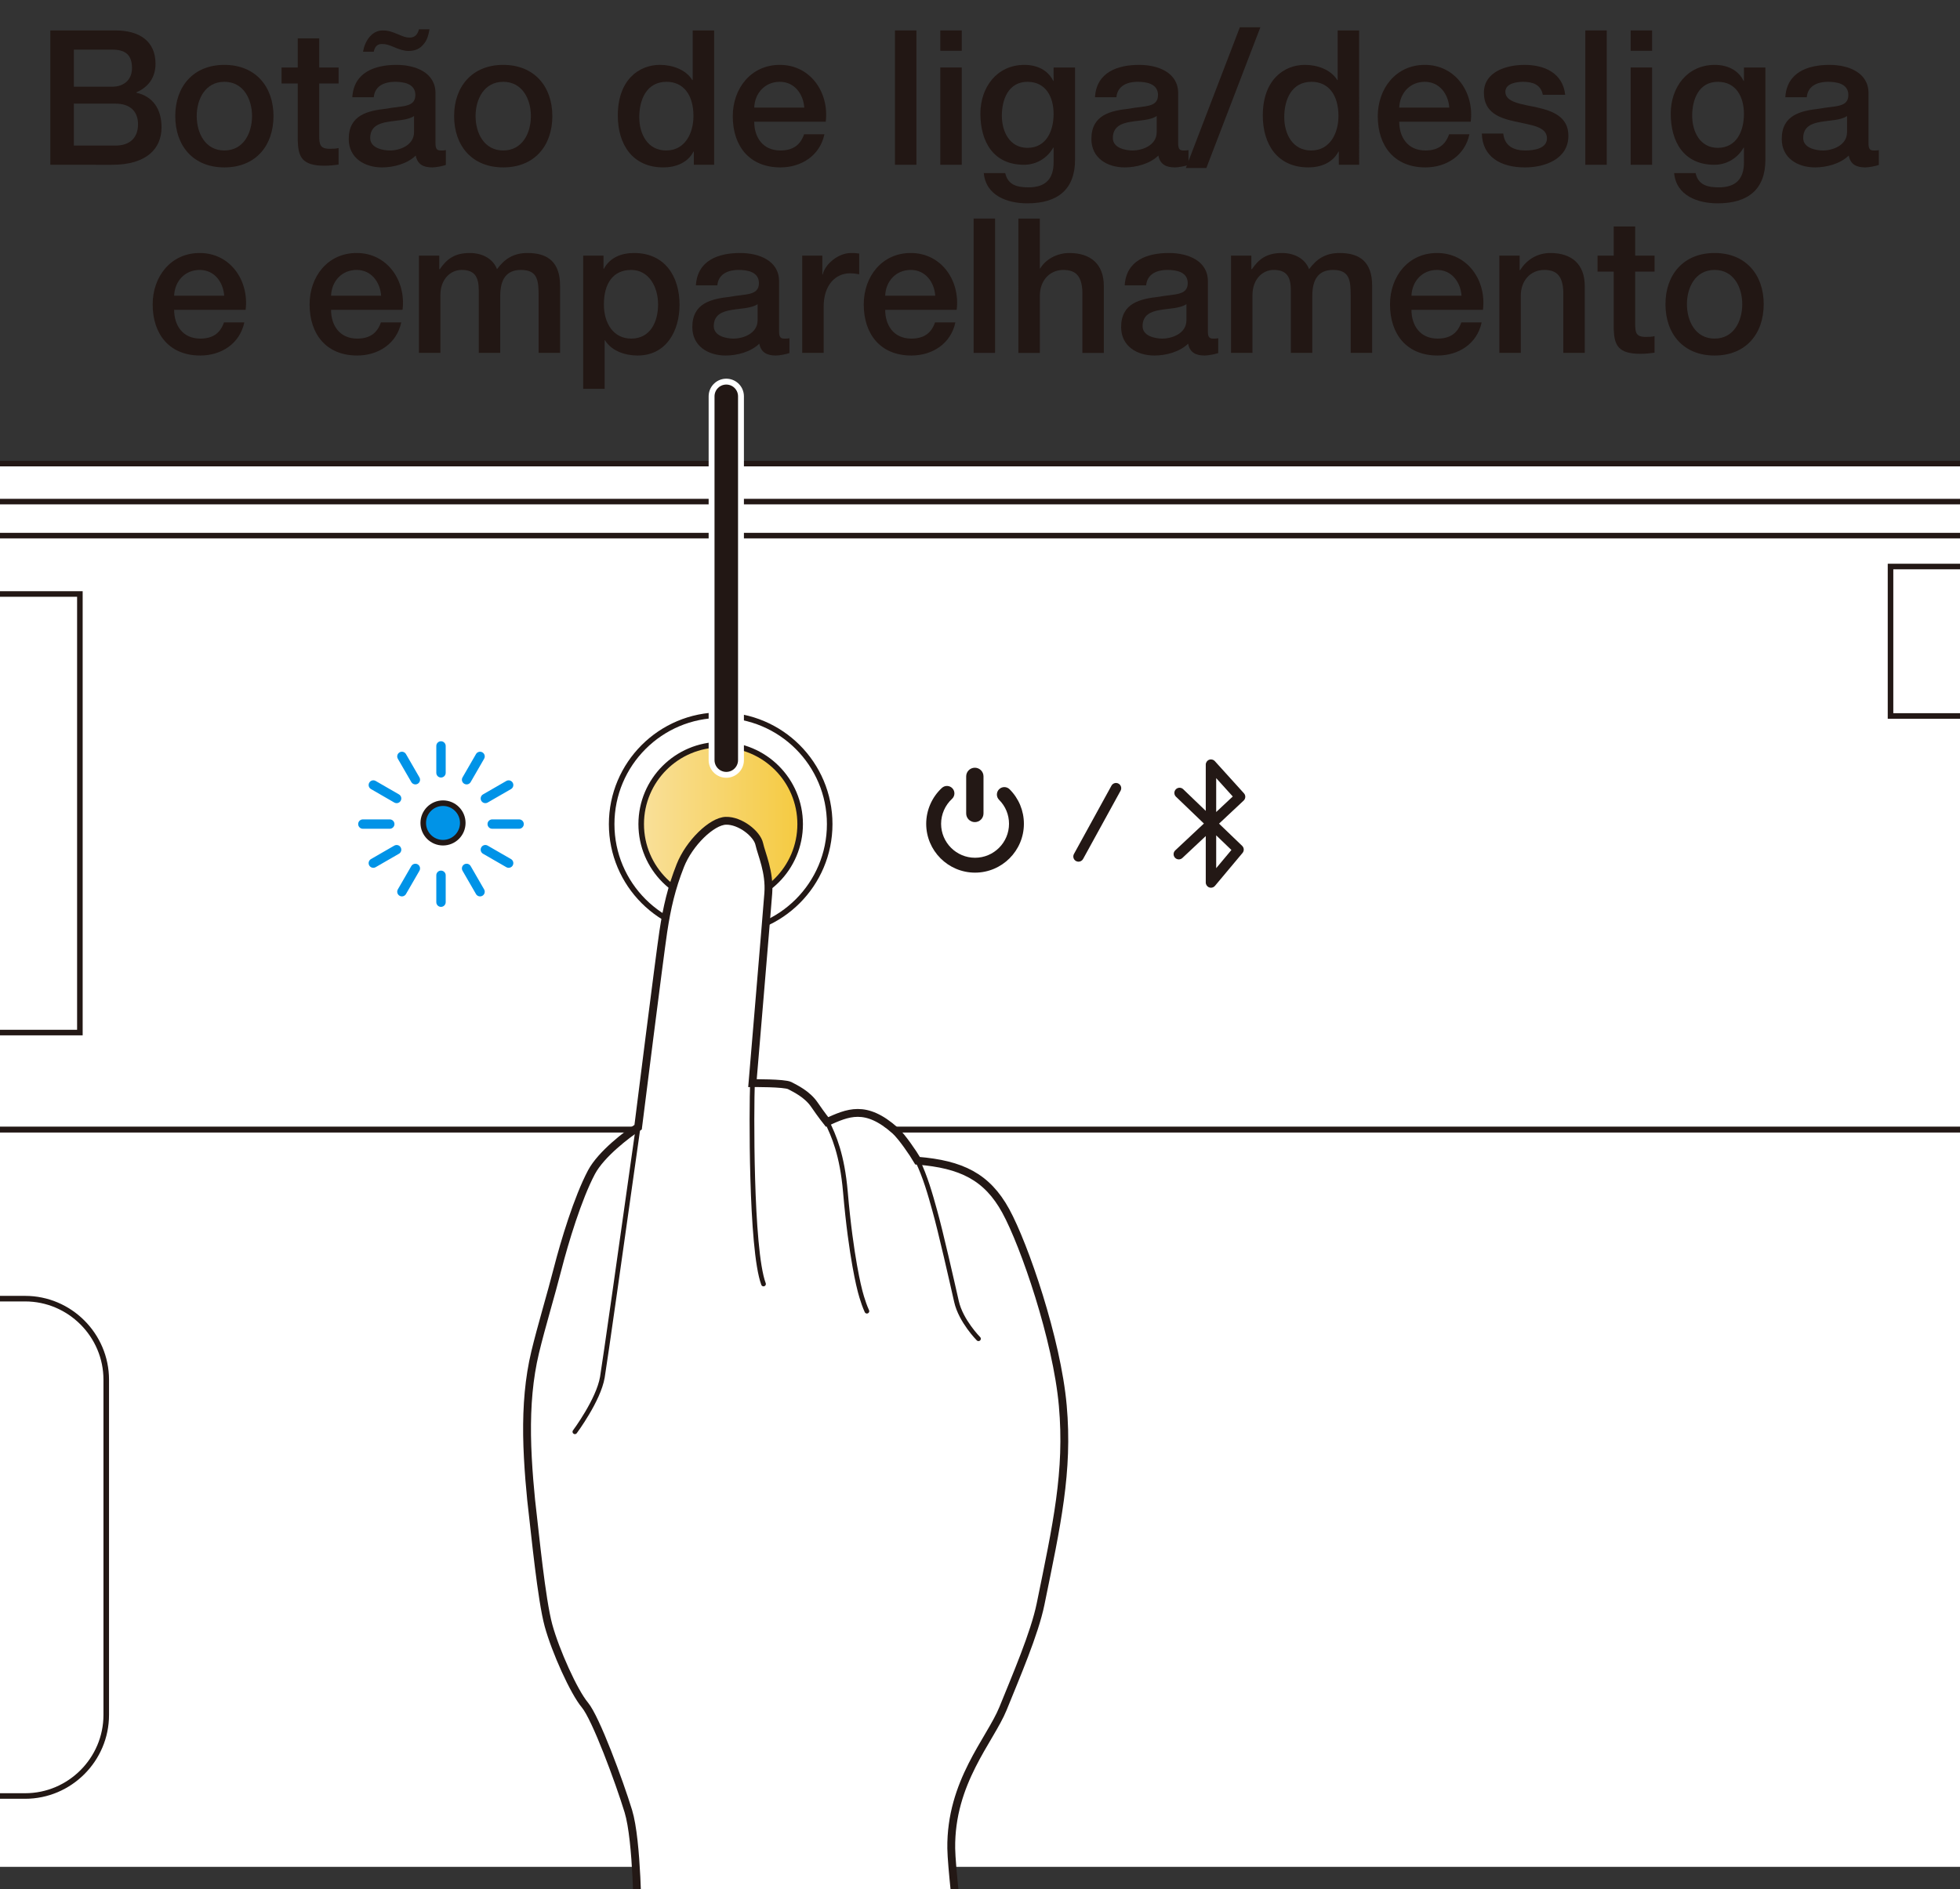 <?xml version="1.0" encoding="utf-8"?>
<!-- Generator: Adobe Illustrator 27.2.0, SVG Export Plug-In . SVG Version: 6.00 Build 0)  -->
<svg version="1.1" id="レイヤー_1" xmlns="http://www.w3.org/2000/svg" xmlns:xlink="http://www.w3.org/1999/xlink" x="0px"
	 y="0px" viewBox="0 0 250 241" enable-background="new 0 0 250 241" xml:space="preserve">
<rect x="0" y="0" width="250" height="241" fill="#333333" stroke="none"/>
<g>
	<defs>
		<rect id="SVGID_1_" y="53.859" width="250" height="184.316"/>
	</defs>
	<clipPath id="SVGID_00000093860818925241905710000016456253857201613488_">
		<use xlink:href="#SVGID_1_"  overflow="visible"/>
	</clipPath>
	<g clip-path="url(#SVGID_00000093860818925241905710000016456253857201613488_)">
		<path fill="#FFFFFF" stroke="#231815" stroke-width="0.709" stroke-miterlimit="10" d="M352.442,434.632H-713.032
			c-10.187,0-18.521-8.334-18.521-18.521V77.666c0-10.187,8.334-18.521,18.521-18.521H352.442c10.187,0,18.521,8.334,18.521,18.521
			v338.444C370.964,426.297,362.629,434.632,352.442,434.632z"/>
		<path fill="none" stroke="#231815" stroke-width="0.709" stroke-miterlimit="10" d="M337.713,144.113H-697.866
			c-9.168,0-16.669-7.501-16.669-16.669V80.663c0-9.168,7.501-16.669,16.669-16.669H337.713c9.168,0,16.669,7.501,16.669,16.669
			v46.782C354.382,136.612,346.881,144.113,337.713,144.113z"/>
		<path fill="none" stroke="#231815" stroke-width="0.709" stroke-miterlimit="10" d="M327.949,144.113H-685.504
			c-8.671,0-15.766-7.095-15.766-15.766V84.101c0-8.671,7.095-15.766,15.766-15.766H327.949c8.671,0,15.766,7.095,15.766,15.766
			v44.247C343.715,137.018,336.62,144.113,327.949,144.113z"/>
		<path fill="none" stroke="#231815" stroke-width="0.709" stroke-miterlimit="10" d="M-373.363,218.791v-42.764
			c0-5.689,4.655-10.344,10.344-10.344H3.207c5.689,0,10.344,4.655,10.344,10.344v42.764c0,5.689-4.655,10.344-10.344,10.344
			h-366.226L-373.363,218.791z"/>
		
			<rect x="-672.24" y="72.277" fill="none" stroke="#231815" stroke-width="0.709" stroke-miterlimit="10" width="73.092" height="19.067"/>
		
			<rect x="-656.458" y="407.55" fill="none" stroke="#231815" stroke-width="0.709" stroke-miterlimit="10" width="73.092" height="19.067"/>
		
			<rect x="-215.313" y="407.55" fill="none" stroke="#231815" stroke-width="0.709" stroke-miterlimit="10" width="73.092" height="19.067"/>
		
			<rect x="222.065" y="407.55" fill="none" stroke="#231815" stroke-width="0.709" stroke-miterlimit="10" width="73.092" height="19.067"/>
		
			<rect x="241.138" y="72.277" fill="none" stroke="#231815" stroke-width="0.709" stroke-miterlimit="10" width="73.092" height="19.067"/>
		<polygon fill="none" stroke="#231815" stroke-width="0.709" stroke-miterlimit="10" points="10.189,75.782 -370.743,75.782 
			-370.743,131.735 -202.945,131.735 -202.945,140.778 -154.279,140.778 -154.279,131.735 10.189,131.735 		"/>
		<g>
			<circle fill="none" stroke="#231815" stroke-width="0.709" stroke-miterlimit="10" cx="91.923" cy="105.142" r="13.905"/>
			
				<linearGradient id="SVGID_00000123412947711384091890000010399179886840349102_" gradientUnits="userSpaceOnUse" x1="81.786" y1="105.142" x2="102.06" y2="105.142">
				<stop  offset="0" style="stop-color:#F9E09A"/>
				<stop  offset="1" style="stop-color:#F5CA40"/>
			</linearGradient>
			
				<circle fill="url(#SVGID_00000123412947711384091890000010399179886840349102_)" stroke="#231815" stroke-width="0.709" stroke-miterlimit="10" cx="91.923" cy="105.142" r="10.137"/>
			<circle fill="#0093E7" stroke="#231815" stroke-width="0.709" stroke-miterlimit="10" cx="56.506" cy="104.991" r="2.521"/>
			<path fill="#231815" d="M137.564,109.935c-0.108,0-0.217-0.026-0.318-0.082c-0.322-0.176-0.439-0.58-0.263-0.902l4.784-8.712
				c0.176-0.323,0.581-0.442,0.902-0.263c0.322,0.176,0.439,0.58,0.263,0.902l-4.784,8.712
				C138.026,109.81,137.798,109.935,137.564,109.935z"/>
			<path fill="#231815" d="M154.461,113.255c-0.076,0-0.152-0.014-0.227-0.04c-0.263-0.096-0.438-0.346-0.438-0.625v-5.925
				l-2.983,2.797c-0.269,0.252-0.687,0.237-0.94-0.031c-0.251-0.268-0.237-0.688,0.031-0.94l3.654-3.425l-3.563-3.423
				c-0.264-0.255-0.274-0.675-0.019-0.94c0.254-0.266,0.676-0.272,0.94-0.019l2.88,2.769v-5.902c0-0.275,0.169-0.521,0.426-0.62
				c0.258-0.098,0.547-0.03,0.731,0.174l3.712,4.102c0.244,0.269,0.227,0.683-0.038,0.932l-3.138,2.941l2.948,2.833
				c0.252,0.243,0.274,0.639,0.049,0.906l-3.516,4.199C154.842,113.171,154.653,113.255,154.461,113.255z M155.126,106.573v4.189
				l1.943-2.321L155.126,106.573z M155.126,99.275v4.323l2.116-1.983L155.126,99.275z"/>
			<g>
				<path fill="#231815" d="M125.446,103.781c0,0.611-0.494,1.105-1.104,1.105l0,0c-0.61,0-1.105-0.494-1.105-1.105v-4.729
					c0-0.611,0.495-1.105,1.105-1.105l0,0c0.61,0,1.104,0.494,1.104,1.105V103.781z"/>
				<g>
					<path fill="#231815" d="M120.14,100.524c-1.272,1.176-2.002,2.844-2.002,4.577c0,3.436,2.795,6.231,6.23,6.231
						c3.436,0,6.231-2.795,6.231-6.231c0-1.664-0.648-3.229-1.824-4.404c-0.371-0.371-0.972-0.371-1.343,0
						c-0.37,0.371-0.37,0.972,0.001,1.342c0.818,0.818,1.268,1.905,1.268,3.062c0,2.389-1.943,4.332-4.332,4.332
						c-2.388,0-4.331-1.943-4.331-4.332c0-1.204,0.508-2.365,1.392-3.182c0.386-0.356,0.41-0.957,0.054-1.341
						C121.127,100.192,120.526,100.168,120.14,100.524z"/>
				</g>
			</g>
		</g>
	</g>
</g>
<g>
	<path fill="#0093E7" d="M46.282,104.539c-0.329,0-0.596,0.266-0.596,0.597c0,0.33,0.267,0.598,0.596,0.598h3.431
		c0.331,0,0.6-0.269,0.6-0.598c0-0.331-0.269-0.597-0.6-0.597H46.282z"/>
	<path fill="#0093E7" d="M62.782,104.539c-0.329,0-0.598,0.266-0.598,0.597c0,0.33,0.269,0.598,0.598,0.598h3.431
		c0.33,0,0.598-0.269,0.598-0.598c0-0.331-0.268-0.597-0.598-0.597H62.782z"/>
	<path fill="#0093E7" d="M50.29,107.887l-2.972,1.714c-0.286,0.167-0.383,0.53-0.22,0.815c0.166,0.287,0.532,0.383,0.818,0.219
		l2.972-1.714c0.285-0.164,0.385-0.529,0.218-0.816C50.944,107.819,50.576,107.722,50.29,107.887z"/>
	<path fill="#0093E7" d="M64.581,99.635l-2.972,1.715c-0.286,0.164-0.383,0.53-0.22,0.816c0.166,0.288,0.532,0.385,0.818,0.22
		l2.97-1.713c0.288-0.165,0.385-0.533,0.22-0.816C65.231,99.569,64.865,99.47,64.581,99.635z"/>
	<path fill="#0093E7" d="M52.463,110.496l-1.717,2.971c-0.165,0.288-0.066,0.651,0.22,0.816c0.284,0.164,0.65,0.068,0.816-0.219
		l1.716-2.968c0.165-0.288,0.068-0.652-0.218-0.82C52.995,110.112,52.63,110.213,52.463,110.496z"/>
	<path fill="#0093E7" d="M60.714,96.205l-1.716,2.973c-0.168,0.284-0.068,0.652,0.219,0.816c0.285,0.165,0.651,0.068,0.816-0.218
		l1.716-2.974c0.167-0.286,0.068-0.649-0.218-0.816C61.245,95.822,60.879,95.919,60.714,96.205z"/>
	<path fill="#0093E7" d="M55.651,111.668v3.432c0,0.333,0.269,0.6,0.596,0.6c0.329,0,0.602-0.267,0.602-0.6v-3.432
		c0-0.329-0.272-0.594-0.602-0.594C55.919,111.073,55.651,111.339,55.651,111.668z"/>
	<path fill="#0093E7" d="M55.651,95.17v3.431c0,0.33,0.269,0.598,0.596,0.598c0.329,0,0.602-0.268,0.602-0.598V95.17
		c0-0.331-0.272-0.6-0.602-0.6C55.919,94.571,55.651,94.839,55.651,95.17z"/>
	<path fill="#0093E7" d="M59.217,110.275c-0.286,0.166-0.387,0.532-0.219,0.818l1.716,2.972c0.165,0.287,0.531,0.383,0.816,0.219
		c0.286-0.165,0.385-0.528,0.218-0.816l-1.716-2.974C59.869,110.209,59.503,110.11,59.217,110.275z"/>
	<path fill="#0093E7" d="M50.966,95.986c-0.288,0.167-0.385,0.532-0.22,0.818l1.717,2.971c0.166,0.285,0.532,0.385,0.816,0.22
		c0.289-0.166,0.383-0.532,0.218-0.818l-1.716-2.972C51.616,95.919,51.251,95.822,50.966,95.986z"/>
	<path fill="#0093E7" d="M61.39,108.104c-0.165,0.284-0.068,0.65,0.218,0.816l2.972,1.715c0.284,0.164,0.65,0.068,0.816-0.216
		c0.164-0.286,0.068-0.652-0.219-0.818l-2.972-1.715C61.92,107.719,61.555,107.817,61.39,108.104z"/>
	<path fill="#0093E7" d="M47.102,99.853c-0.167,0.287-0.068,0.652,0.216,0.816l2.972,1.717c0.286,0.165,0.653,0.069,0.816-0.22
		c0.167-0.286,0.068-0.652-0.216-0.816l-2.972-1.715C47.632,99.468,47.267,99.567,47.102,99.853z"/>
</g>
<path fill="#FFFFFF" d="M117.037,148.086c5.58,0.456,8.851,2.035,11.245,6.401c2.388,4.357,6.531,16.417,7.278,24.841
	c0.752,8.415-0.77,15.217-2.833,25.317c-0.764,3.75-3.152,9.273-4.787,13.32c-1.647,4.047-6.72,9.393-6.606,17.868
	c0.029,2.206,0.838,9.131,0.838,9.131H81.329c0,0-0.023-10.094-1.185-13.895c-1.165-3.796-4.138-11.86-5.54-13.542
	c-1.402-1.67-3.75-6.885-4.645-10.156c-0.895-3.271-1.744-12.031-1.995-14.086c-0.256-2.052-0.684-6.412-0.735-10.171
	c-0.048-3.764,0.234-7.249,1.032-10.595c0.809-3.351,2.012-7.29,2.873-10.664c0.866-3.38,2.553-8.988,4.309-12.302
	c1.243-2.337,4.594-4.862,5.95-5.748c0,0,2.747-21.891,3.215-24.963c0.467-3.075,1.032-5.532,2.166-8.401
	c1.128-2.864,4.007-5.674,5.813-5.722c1.818-0.054,3.973,1.659,4.258,2.958c0.285,1.305,1.357,3.582,1.151,6.298
	c-0.205,2.727-2.018,24.217-2.018,24.217s4.069-0.04,4.759,0.319c0.69,0.365,2.223,1.077,3.146,2.439
	c0.923,1.351,1.607,2.194,1.607,2.194c2.633-1.171,4.913-2.28,8.714,1.117C115.036,145.025,116.455,147.083,117.037,148.086"/>
<path fill="none" stroke="#231815" stroke-linecap="round" d="M81.329,244.962c0,0-0.023-10.094-1.185-13.895
	c-1.165-3.796-4.138-11.86-5.54-13.542c-1.402-1.67-3.75-6.885-4.645-10.156c-0.895-3.271-1.744-12.031-1.995-14.086
	c-0.256-2.052-0.684-6.412-0.735-10.171c-0.048-3.764,0.234-7.255,1.032-10.595c0.809-3.357,2.012-7.29,2.873-10.667
	c0.866-3.377,2.553-8.985,4.309-12.299c1.243-2.337,4.594-4.862,5.95-5.748c0,0,2.747-21.891,3.215-24.969
	c0.467-3.069,1.032-5.526,2.166-8.401c1.128-2.858,4.007-5.668,5.813-5.717c1.818-0.054,3.973,1.659,4.258,2.958
	c0.285,1.299,1.357,3.582,1.151,6.292c-0.205,2.733-2.018,24.223-2.018,24.223s4.069-0.04,4.759,0.316
	c0.69,0.368,2.223,1.08,3.146,2.437c0.923,1.351,1.607,2.2,1.607,2.2c2.633-1.171,4.913-2.28,8.714,1.117
	c0.832,0.767,2.251,2.824,2.833,3.827c5.58,0.456,8.851,2.035,11.245,6.398c2.388,4.36,6.531,16.42,7.278,24.844
	c0.752,8.415-0.77,15.217-2.833,25.317c-0.764,3.75-3.152,9.267-4.787,13.32c-1.647,4.047-6.72,9.393-6.606,17.868
	c0.029,2.206,0.838,9.131,0.838,9.131"/>
<path fill="none" stroke="#231815" stroke-width="0.6" stroke-linecap="round" d="M97.385,163.813
	c-1.659-4.48-1.528-22.758-1.408-25.625"/>
<path fill="none" stroke="#231815" stroke-width="0.6" stroke-linecap="round" d="M73.327,182.667c0,0,3.009-4.035,3.505-6.956
	c0.325-1.941,2.385-16.468,4.56-31.908"/>
<path fill="none" stroke="#231815" stroke-width="0.6" stroke-linecap="round" d="M124.805,170.798c0,0-2.24-2.254-2.804-4.745
	c-0.59-2.604-2.029-8.982-2.787-11.658c-0.553-2.009-1.197-4.274-2.177-6.309"/>
<path fill="none" stroke="#231815" stroke-width="0.6" stroke-linecap="round" d="M110.573,167.281
	c-0.553-1.214-0.906-2.704-0.906-2.704s-1.111-4.095-1.835-12.508c-0.411-4.753-1.488-7.201-2.343-8.928"/>
<line fill="none" stroke="#FFFFFF" stroke-width="4.5" stroke-linecap="round" stroke-linejoin="round" x1="92.638" y1="50.562" x2="92.638" y2="96.979"/>
<line fill="none" stroke="#221714" stroke-width="3" stroke-linecap="round" stroke-linejoin="round" x1="92.638" y1="50.562" x2="92.638" y2="96.979"/>
<g>
	<path fill="#221714" d="M6.419,3.885h8.329c3.072,0,5.088,1.392,5.088,4.249c0,1.728-0.888,2.976-2.448,3.648v0.048
		c2.112,0.456,3.216,2.088,3.216,4.417c0,2.688-1.872,4.776-6.312,4.776H6.419V3.885z M9.419,11.062h4.896
		c1.44,0,2.521-0.84,2.521-2.376c0-1.729-0.888-2.353-2.521-2.353H9.419V11.062z M9.419,18.574h5.305c1.824,0,2.88-0.984,2.88-2.712
		c0-1.704-1.056-2.64-2.88-2.64H9.419V18.574z"/>
	<path fill="#221714" d="M22.355,14.806c0-3.769,2.304-6.529,6.264-6.529c3.96,0,6.265,2.76,6.265,6.529
		c0,3.816-2.304,6.552-6.265,6.552C24.66,21.358,22.355,18.622,22.355,14.806z M32.148,14.806c0-2.136-1.08-4.369-3.528-4.369
		s-3.528,2.232-3.528,4.369c0,2.16,1.08,4.392,3.528,4.392S32.148,16.966,32.148,14.806z"/>
	<path fill="#221714" d="M35.915,8.613h2.064v-3.72h2.736v3.72h2.473v2.041h-2.473v6.625c0,1.128,0.096,1.704,1.32,1.704
		c0.384,0,0.768,0,1.152-0.096v2.112c-0.6,0.072-1.176,0.144-1.776,0.144c-2.88,0-3.36-1.104-3.432-3.168v-7.32h-2.064V8.613z"/>
	<path fill="#221714" d="M55.548,18.262c0,0.672,0.144,0.936,0.648,0.936h0.288c0.12,0,0.24-0.024,0.384-0.048v1.896
		c-0.408,0.144-1.272,0.312-1.729,0.312c-1.128,0-1.896-0.384-2.112-1.512c-1.08,1.056-2.833,1.512-4.296,1.512
		c-2.232,0-4.249-1.2-4.249-3.624c0-3.097,2.472-3.601,4.776-3.865c1.992-0.384,3.72-0.12,3.72-1.752c0-1.44-1.488-1.68-2.568-1.68
		c-1.536,0-2.616,0.624-2.736,1.968h-2.736c0.192-3.192,2.88-4.128,5.641-4.128c2.424,0,4.968,0.984,4.968,3.6V18.262z M54.78,3.741
		c-0.12,0.769-0.336,1.464-0.792,1.944c-0.408,0.504-1.008,0.816-1.872,0.816c-0.552,0-1.176-0.192-1.776-0.456
		c-0.744-0.312-1.08-0.432-1.632-0.432c-0.576,0-0.912,0.336-1.032,0.984h-1.368c0.192-1.224,1.032-2.712,2.496-2.712
		c0.6,0,0.96,0.072,1.944,0.48c0.672,0.288,1.032,0.432,1.488,0.432c0.696,0,1.032-0.408,1.2-1.056H54.78z M52.812,14.806
		c-0.84,0.552-2.136,0.528-3.36,0.744c-1.176,0.192-2.232,0.624-2.232,2.064c0,1.248,1.56,1.584,2.52,1.584
		c1.2,0,3.072-0.624,3.072-2.352V14.806z"/>
	<path fill="#221714" d="M57.923,14.806c0-3.769,2.304-6.529,6.264-6.529c3.96,0,6.265,2.76,6.265,6.529
		c0,3.816-2.304,6.552-6.265,6.552C60.228,21.358,57.923,18.622,57.923,14.806z M67.716,14.806c0-2.136-1.08-4.369-3.528-4.369
		s-3.528,2.232-3.528,4.369c0,2.16,1.08,4.392,3.528,4.392S67.716,16.966,67.716,14.806z"/>
	<path fill="#221714" d="M91.091,21.022H88.5v-1.68h-0.048c-0.744,1.44-2.28,2.016-3.84,2.016c-3.912,0-5.809-2.904-5.809-6.625
		c0-4.512,2.665-6.457,5.376-6.457c1.536,0,3.289,0.576,4.128,1.944h0.048V3.885h2.736V21.022z M84.971,19.198
		c2.424,0,3.48-2.232,3.48-4.392c0-2.76-1.32-4.369-3.432-4.369c-2.568,0-3.48,2.304-3.48,4.512
		C81.539,17.086,82.595,19.198,84.971,19.198z"/>
	<path fill="#221714" d="M96.203,15.526c0,1.944,1.056,3.672,3.336,3.672c1.608,0,2.544-0.696,3.024-2.064h2.592
		c-0.576,2.712-2.929,4.224-5.617,4.224c-3.912,0-6.073-2.688-6.073-6.528c0-3.528,2.304-6.553,6.001-6.553
		c3.912,0,6.312,3.528,5.856,7.249H96.203z M102.587,13.726c-0.12-1.729-1.248-3.289-3.12-3.289c-1.896,0-3.192,1.44-3.265,3.289
		H102.587z"/>
	<path fill="#221714" d="M114.154,3.885h2.736v17.138h-2.736V3.885z"/>
	<path fill="#221714" d="M119.938,3.885h2.736v2.592h-2.736V3.885z M119.938,8.613h2.736v12.409h-2.736V8.613z"/>
	<path fill="#221714" d="M137.123,20.375c0,3.744-2.16,5.568-6.097,5.568c-2.496,0-5.28-0.96-5.543-3.864h2.736
		c0.336,1.56,1.584,1.824,2.976,1.824c2.208,0,3.192-1.128,3.192-3.168v-1.896h-0.048c-0.769,1.368-2.185,2.184-3.721,2.184
		c-3.936,0-5.568-2.976-5.568-6.529c0-3.336,2.088-6.216,5.617-6.216c1.56,0,2.976,0.624,3.672,2.04h0.048V8.613h2.736V20.375z
		 M134.387,14.542c0-2.136-0.96-4.104-3.336-4.104c-2.425,0-3.265,2.256-3.265,4.32c0,2.016,0.984,4.104,3.265,4.104
		C133.475,18.862,134.387,16.678,134.387,14.542z"/>
	<path fill="#221714" d="M150.274,18.262c0,0.672,0.144,0.936,0.648,0.936h0.288c0.119,0,0.239-0.024,0.384-0.048v1.896
		c-0.408,0.144-1.272,0.312-1.729,0.312c-1.128,0-1.896-0.384-2.112-1.512c-1.08,1.056-2.832,1.512-4.296,1.512
		c-2.232,0-4.249-1.2-4.249-3.624c0-3.097,2.473-3.601,4.777-3.865c1.992-0.384,3.72-0.12,3.72-1.752c0-1.44-1.488-1.68-2.568-1.68
		c-1.536,0-2.616,0.624-2.736,1.968h-2.736c0.192-3.192,2.881-4.128,5.641-4.128c2.425,0,4.969,0.984,4.969,3.6V18.262z
		 M147.538,14.806c-0.84,0.552-2.136,0.528-3.36,0.744c-1.176,0.192-2.232,0.624-2.232,2.064c0,1.248,1.561,1.584,2.521,1.584
		c1.2,0,3.072-0.624,3.072-2.352V14.806z"/>
	<path fill="#221714" d="M158.146,3.477h2.616l-6.889,17.954h-2.616L158.146,3.477z"/>
	<path fill="#221714" d="M173.361,21.022h-2.592v-1.68h-0.048c-0.744,1.44-2.28,2.016-3.841,2.016c-3.912,0-5.809-2.904-5.809-6.625
		c0-4.512,2.664-6.457,5.377-6.457c1.536,0,3.288,0.576,4.128,1.944h0.048V3.885h2.736V21.022z M167.241,19.198
		c2.424,0,3.48-2.232,3.48-4.392c0-2.76-1.32-4.369-3.433-4.369c-2.568,0-3.48,2.304-3.48,4.512
		C163.809,17.086,164.865,19.198,167.241,19.198z"/>
	<path fill="#221714" d="M178.473,15.526c0,1.944,1.057,3.672,3.336,3.672c1.608,0,2.545-0.696,3.024-2.064h2.593
		c-0.576,2.712-2.929,4.224-5.617,4.224c-3.912,0-6.072-2.688-6.072-6.528c0-3.528,2.305-6.553,6.001-6.553
		c3.912,0,6.312,3.528,5.856,7.249H178.473z M184.857,13.726c-0.12-1.729-1.248-3.289-3.12-3.289c-1.896,0-3.192,1.44-3.265,3.289
		H184.857z"/>
	<path fill="#221714" d="M191.744,17.038c0.168,1.608,1.345,2.16,2.809,2.16c1.056,0,2.832-0.216,2.761-1.632
		c-0.072-1.44-2.064-1.608-4.057-2.064c-2.017-0.432-3.984-1.152-3.984-3.672c0-2.712,2.928-3.552,5.185-3.552
		c2.544,0,4.872,1.032,5.185,3.816h-2.856c-0.265-1.32-1.296-1.656-2.521-1.656c-0.792,0-2.256,0.192-2.256,1.272
		c0,1.344,2.016,1.561,4.032,1.992c1.992,0.456,4.008,1.176,4.008,3.625c0,2.952-2.976,4.032-5.544,4.032
		c-3.145,0-5.425-1.392-5.497-4.32H191.744z"/>
	<path fill="#221714" d="M202.208,3.885h2.736v17.138h-2.736V3.885z"/>
	<path fill="#221714" d="M207.992,3.885h2.736v2.592h-2.736V3.885z M207.992,8.613h2.736v12.409h-2.736V8.613z"/>
	<path fill="#221714" d="M225.178,20.375c0,3.744-2.16,5.568-6.097,5.568c-2.496,0-5.28-0.96-5.544-3.864h2.736
		c0.336,1.56,1.584,1.824,2.976,1.824c2.208,0,3.192-1.128,3.192-3.168v-1.896h-0.048c-0.769,1.368-2.185,2.184-3.721,2.184
		c-3.936,0-5.568-2.976-5.568-6.529c0-3.336,2.089-6.216,5.617-6.216c1.56,0,2.976,0.624,3.672,2.04h0.048V8.613h2.736V20.375z
		 M222.441,14.542c0-2.136-0.96-4.104-3.336-4.104c-2.425,0-3.265,2.256-3.265,4.32c0,2.016,0.984,4.104,3.265,4.104
		C221.529,18.862,222.441,16.678,222.441,14.542z"/>
	<path fill="#221714" d="M238.329,18.262c0,0.672,0.144,0.936,0.648,0.936h0.288c0.119,0,0.239-0.024,0.384-0.048v1.896
		c-0.408,0.144-1.272,0.312-1.729,0.312c-1.128,0-1.896-0.384-2.112-1.512c-1.08,1.056-2.832,1.512-4.296,1.512
		c-2.232,0-4.249-1.2-4.249-3.624c0-3.097,2.473-3.601,4.777-3.865c1.992-0.384,3.72-0.12,3.72-1.752c0-1.44-1.488-1.68-2.568-1.68
		c-1.536,0-2.616,0.624-2.736,1.968h-2.736c0.192-3.192,2.881-4.128,5.641-4.128c2.425,0,4.969,0.984,4.969,3.6V18.262z
		 M235.593,14.806c-0.84,0.552-2.136,0.528-3.36,0.744c-1.176,0.192-2.232,0.624-2.232,2.064c0,1.248,1.561,1.584,2.521,1.584
		c1.2,0,3.072-0.624,3.072-2.352V14.806z"/>
	<path fill="#221714" d="M22.211,39.526c0,1.944,1.056,3.672,3.336,3.672c1.608,0,2.544-0.696,3.024-2.064h2.592
		c-0.576,2.712-2.929,4.224-5.617,4.224c-3.912,0-6.073-2.688-6.073-6.528c0-3.528,2.304-6.553,6.001-6.553
		c3.912,0,6.312,3.528,5.856,7.249H22.211z M28.596,37.726c-0.12-1.729-1.248-3.289-3.12-3.289c-1.896,0-3.192,1.44-3.265,3.289
		H28.596z"/>
	<path fill="#221714" d="M42.227,39.526c0,1.944,1.056,3.672,3.336,3.672c1.608,0,2.544-0.696,3.024-2.064h2.592
		c-0.576,2.712-2.929,4.224-5.617,4.224c-3.912,0-6.073-2.688-6.073-6.528c0-3.528,2.304-6.553,6.001-6.553
		c3.912,0,6.312,3.528,5.856,7.249H42.227z M48.612,37.726c-0.12-1.729-1.248-3.289-3.12-3.289c-1.896,0-3.192,1.44-3.265,3.289
		H48.612z"/>
	<path fill="#221714" d="M53.435,32.613h2.592v1.728h0.072c0.84-1.224,1.824-2.064,3.816-2.064c1.512,0,2.928,0.648,3.48,2.064
		c0.936-1.272,2.064-2.064,3.889-2.064c2.616,0,4.152,1.176,4.152,4.176v8.569H68.7v-7.249c0-1.992-0.12-3.336-2.256-3.336
		c-1.848,0-2.64,1.2-2.64,3.312v7.272h-2.736v-7.969c0-1.728-0.528-2.616-2.184-2.616c-1.416,0-2.712,1.176-2.712,3.216v7.369
		h-2.736V32.613z"/>
	<path fill="#221714" d="M74.387,32.613h2.592v1.68h0.048c0.768-1.44,2.232-2.016,3.84-2.016c3.913,0,5.809,2.952,5.809,6.601
		c0,3.36-1.704,6.48-5.353,6.48c-1.584,0-3.312-0.576-4.152-1.944h-0.048v6.192h-2.736V32.613z M80.507,34.438
		c-2.304,0-3.48,1.728-3.48,4.393c0,2.496,1.272,4.368,3.48,4.368c2.496,0,3.432-2.208,3.432-4.368
		C83.939,36.598,82.763,34.438,80.507,34.438z"/>
	<path fill="#221714" d="M99.372,42.262c0,0.672,0.144,0.936,0.648,0.936h0.288c0.12,0,0.24-0.024,0.384-0.048v1.896
		c-0.408,0.144-1.272,0.312-1.729,0.312c-1.128,0-1.896-0.384-2.112-1.512c-1.08,1.056-2.833,1.512-4.296,1.512
		c-2.232,0-4.249-1.2-4.249-3.624c0-3.097,2.472-3.601,4.776-3.865c1.992-0.384,3.72-0.12,3.72-1.752c0-1.44-1.488-1.68-2.568-1.68
		c-1.536,0-2.616,0.624-2.736,1.968h-2.736c0.192-3.192,2.88-4.128,5.641-4.128c2.424,0,4.968,0.984,4.968,3.6V42.262z
		 M96.635,38.806c-0.84,0.552-2.136,0.528-3.36,0.744c-1.176,0.192-2.232,0.624-2.232,2.064c0,1.248,1.56,1.584,2.52,1.584
		c1.2,0,3.072-0.624,3.072-2.352V38.806z"/>
	<path fill="#221714" d="M102.322,32.613h2.568v2.4h0.048c0.312-1.32,1.968-2.736,3.625-2.736c0.648,0,0.768,0.048,1.032,0.072
		v2.641c-0.384-0.072-0.792-0.12-1.176-0.12c-1.848,0-3.36,1.488-3.36,4.249v5.904h-2.736V32.613z"/>
	<path fill="#221714" d="M112.907,39.526c0,1.944,1.056,3.672,3.336,3.672c1.608,0,2.544-0.696,3.024-2.064h2.592
		c-0.576,2.712-2.928,4.224-5.616,4.224c-3.912,0-6.072-2.688-6.072-6.528c0-3.528,2.304-6.553,6-6.553
		c3.912,0,6.312,3.528,5.856,7.249H112.907z M119.291,37.726c-0.119-1.729-1.248-3.289-3.12-3.289c-1.896,0-3.192,1.44-3.264,3.289
		H119.291z"/>
	<path fill="#221714" d="M124.186,27.885h2.736v17.138h-2.736V27.885z"/>
	<path fill="#221714" d="M129.898,27.885h2.736v6.361h0.048c0.672-1.128,2.088-1.968,3.72-1.968c2.713,0,4.393,1.416,4.393,4.225
		v8.521h-2.736v-7.801c-0.071-1.944-0.792-2.784-2.424-2.784c-1.824,0-3,1.44-3,3.264v7.321h-2.736V27.885z"/>
	<path fill="#221714" d="M154.066,42.262c0,0.672,0.144,0.936,0.648,0.936h0.288c0.119,0,0.239-0.024,0.384-0.048v1.896
		c-0.408,0.144-1.272,0.312-1.729,0.312c-1.128,0-1.896-0.384-2.112-1.512c-1.08,1.056-2.832,1.512-4.296,1.512
		c-2.232,0-4.248-1.2-4.248-3.624c0-3.097,2.472-3.601,4.776-3.865c1.992-0.384,3.72-0.12,3.72-1.752c0-1.44-1.488-1.68-2.568-1.68
		c-1.536,0-2.616,0.624-2.736,1.968h-2.736c0.192-3.192,2.881-4.128,5.641-4.128c2.425,0,4.969,0.984,4.969,3.6V42.262z
		 M151.33,38.806c-0.84,0.552-2.136,0.528-3.36,0.744c-1.176,0.192-2.232,0.624-2.232,2.064c0,1.248,1.561,1.584,2.521,1.584
		c1.2,0,3.072-0.624,3.072-2.352V38.806z"/>
	<path fill="#221714" d="M157.018,32.613h2.592v1.728h0.072c0.84-1.224,1.824-2.064,3.816-2.064c1.512,0,2.928,0.648,3.48,2.064
		c0.936-1.272,2.063-2.064,3.888-2.064c2.616,0,4.152,1.176,4.152,4.176v8.569h-2.736v-7.249c0-1.992-0.12-3.336-2.256-3.336
		c-1.848,0-2.641,1.2-2.641,3.312v7.272h-2.735v-7.969c0-1.728-0.528-2.616-2.185-2.616c-1.416,0-2.712,1.176-2.712,3.216v7.369
		h-2.736V32.613z"/>
	<path fill="#221714" d="M180.033,39.526c0,1.944,1.057,3.672,3.336,3.672c1.608,0,2.545-0.696,3.024-2.064h2.593
		c-0.576,2.712-2.929,4.224-5.617,4.224c-3.912,0-6.072-2.688-6.072-6.528c0-3.528,2.305-6.553,6.001-6.553
		c3.912,0,6.312,3.528,5.856,7.249H180.033z M186.418,37.726c-0.12-1.729-1.248-3.289-3.12-3.289c-1.896,0-3.192,1.44-3.265,3.289
		H186.418z"/>
	<path fill="#221714" d="M191.241,32.613h2.592v1.824l0.048,0.048c0.841-1.368,2.232-2.208,3.864-2.208
		c2.713,0,4.393,1.416,4.393,4.225v8.521h-2.736v-7.801c-0.071-1.944-0.792-2.784-2.424-2.784c-1.824,0-3,1.44-3,3.264v7.321h-2.736
		V32.613z"/>
	<path fill="#221714" d="M203.769,32.613h2.063v-3.72h2.736v3.72h2.473v2.041h-2.473v6.625c0,1.128,0.097,1.704,1.32,1.704
		c0.384,0,0.769,0,1.152-0.096v2.112c-0.601,0.072-1.177,0.144-1.776,0.144c-2.88,0-3.36-1.104-3.433-3.168v-7.32h-2.063V32.613z"/>
	<path fill="#221714" d="M212.433,38.806c0-3.769,2.304-6.529,6.265-6.529c3.96,0,6.265,2.76,6.265,6.529
		c0,3.816-2.305,6.552-6.265,6.552C214.736,45.358,212.433,42.622,212.433,38.806z M222.226,38.806c0-2.136-1.08-4.369-3.528-4.369
		s-3.528,2.232-3.528,4.369c0,2.16,1.08,4.392,3.528,4.392S222.226,40.966,222.226,38.806z"/>
</g>
<g>
</g>
<g>
</g>
<g>
</g>
<g>
</g>
<g>
</g>
<g>
</g>
<g>
</g>
<g>
</g>
<g>
</g>
<g>
</g>
<g>
</g>
<g>
</g>
<g>
</g>
<g>
</g>
<g>
</g>
</svg>
